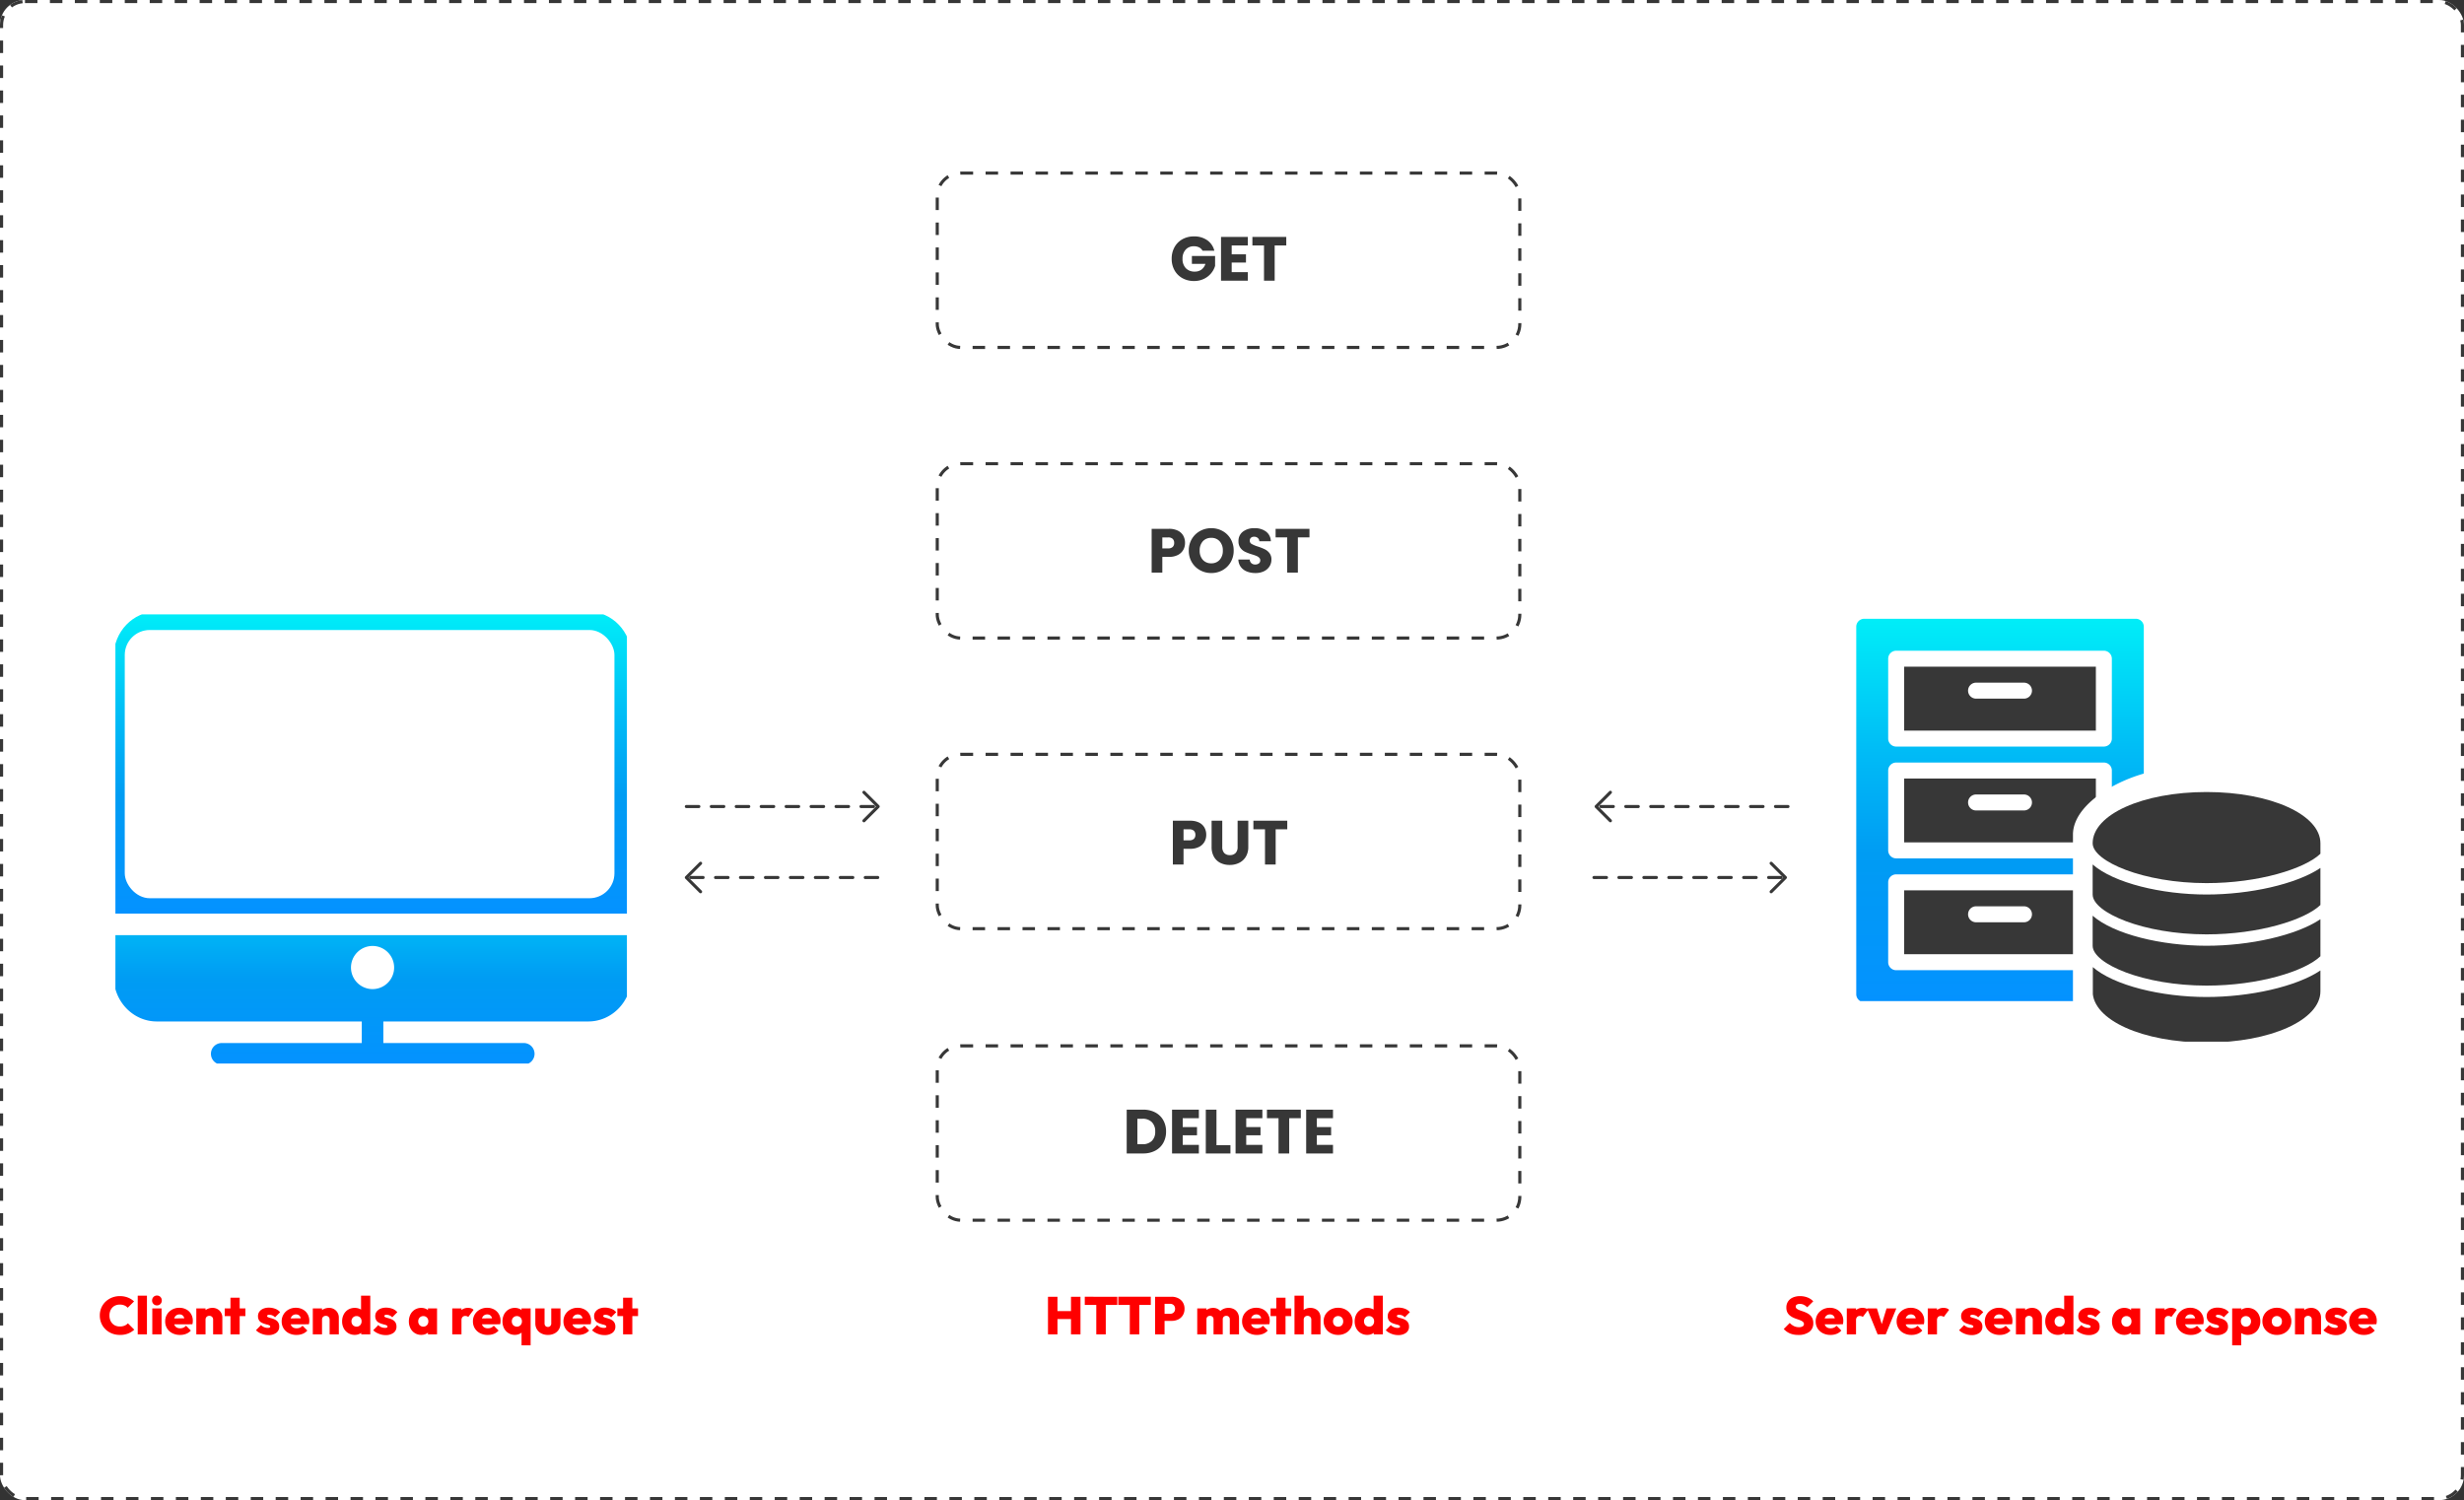 <svg xmlns="http://www.w3.org/2000/svg" xmlns:xlink="http://www.w3.org/1999/xlink" width="790" height="481" viewBox="0 0 790 481">
  <rect x="0" y="0" width="790" height="481" fill="#333333" stroke="none"/>
  <defs>
    <linearGradient id="linear-gradient" x1="0.5" x2="0.5" y2="1" gradientUnits="objectBoundingBox">
      <stop offset="0" stop-color="#00eef8"/>
      <stop offset="0.343" stop-color="#00bcf6"/>
      <stop offset="0.611" stop-color="#009cf3"/>
      <stop offset="1" stop-color="#0492ff"/>
    </linearGradient>
    <clipPath id="clip-path">
      <rect id="Rectangle_66134" data-name="Rectangle 66134" width="164" height="144" transform="translate(0 0.165)" fill="url(#linear-gradient)"/>
    </clipPath>
    <linearGradient id="linear-gradient-3" y1="-0.716" xlink:href="#linear-gradient"/>
    <clipPath id="clip-path-2">
      <rect id="Rectangle_66153" data-name="Rectangle 66153" width="93" height="123" transform="translate(0 0.164)" fill="url(#linear-gradient)"/>
    </clipPath>
    <clipPath id="clip-path-3">
      <rect id="Rectangle_66152" data-name="Rectangle 66152" width="73" height="80" transform="translate(0 0.165)" fill="#373737"/>
    </clipPath>
  </defs>
  <g id="HTTP_REST_API" data-name="HTTP/REST API" transform="translate(-4475 -12193)">
    <g id="Rectangle_67297" data-name="Rectangle 67297" transform="translate(4475 12193)" fill="#fff" stroke="#373737" stroke-width="1" stroke-dasharray="4">
      <rect width="790" height="481" rx="8" stroke="none"/>
      <rect x="0.5" y="0.5" width="789" height="480" rx="7.5" fill="none"/>
    </g>
    <g id="Group_187385" data-name="Group 187385" transform="translate(12 -18)">
      <g id="Group_187383" data-name="Group 187383" transform="translate(4495 12407.836)">
        <g id="Group_186786" data-name="Group 186786" transform="translate(188.057 57.207)">
          <g id="Group_186739" data-name="Group 186739" transform="translate(0.001 9.118) rotate(-90)">
            <path id="Path_169536" data-name="Path 169536" d="M0,0V62.2" transform="translate(4.559 0)" fill="none" stroke="#373737" stroke-linecap="round" stroke-linejoin="round" stroke-width="1" stroke-dasharray="4"/>
            <path id="Path_169537" data-name="Path 169537" d="M0,0,4.559,4.559,9.118,0" transform="translate(0 56.939)" fill="none" stroke="#373737" stroke-linecap="round" stroke-linejoin="round" stroke-width="1"/>
          </g>
          <g id="Group_186785" data-name="Group 186785" transform="translate(0 31.877) rotate(-90)">
            <path id="Path_169536-2" data-name="Path 169536" d="M0,60.4V0" transform="translate(4.559 0.963)" fill="none" stroke="#373737" stroke-linecap="round" stroke-linejoin="round" stroke-width="1" stroke-dasharray="4"/>
            <path id="Path_169537-2" data-name="Path 169537" d="M0,4.559,4.559,0,9.118,4.559" transform="translate(0 0)" fill="none" stroke="#373737" stroke-linecap="round" stroke-linejoin="round" stroke-width="1"/>
          </g>
        </g>
        <g id="Auto_REST_APIs" data-name="Auto REST APIs">
          <g id="Group_183707" data-name="Group 183707" transform="translate(5.001 0)">
            <g id="Group_183659" data-name="Group 183659" transform="translate(0 0)" clip-path="url(#clip-path)">
              <path id="Path_165671" data-name="Path 165671" d="M6.917,15H0V28.219c0,7.976,6.2,14.45,13.834,14.45H79.548v6.917H34.586a3.459,3.459,0,0,0,0,6.917h96.841a3.459,3.459,0,1,0,0-6.917H86.465V42.669h65.713c7.63,0,13.834-6.475,13.834-14.45V15H6.917Zm76.089,3.459a6.917,6.917,0,1,1-6.917,6.917,6.924,6.924,0,0,1,6.917-6.917" transform="translate(-0.559 88.011)" fill="url(#linear-gradient-3)"/>
              <path id="Path_165672" data-name="Path 165672" d="M152.179,0H13.834C6.2,0,0,6.475,0,14.45V96.841H166.013V14.45c0-7.976-6.2-14.45-13.834-14.45" transform="translate(-0.559 -0.747)" fill="url(#linear-gradient)"/>
            </g>
          </g>
          <rect id="Rectangle_66147" data-name="Rectangle 66147" width="157" height="86" rx="8" transform="translate(8 5.164)" fill="#fff"/>
          <path id="Path_165903" data-name="Path 165903" d="M6.919.187A6.825,6.825,0,0,1,4.369-.28,6.275,6.275,0,0,1,2.32-1.59,5.942,5.942,0,0,1,.961-3.57,6.231,6.231,0,0,1,.476-6.035,6.214,6.214,0,0,1,.961-8.509a5.873,5.873,0,0,1,1.36-1.964,6.491,6.491,0,0,1,2.04-1.309,6.608,6.608,0,0,1,2.525-.476,6.931,6.931,0,0,1,2.567.45,6.407,6.407,0,0,1,2.006,1.249l-2.04,2.04a2.971,2.971,0,0,0-1.054-.748,3.7,3.7,0,0,0-1.479-.272A3.608,3.608,0,0,0,5.551-9.3a2.87,2.87,0,0,0-1.046.706A3.325,3.325,0,0,0,3.817-7.48,4.026,4.026,0,0,0,3.57-6.035,4.026,4.026,0,0,0,3.817-4.59a3.325,3.325,0,0,0,.688,1.114,2.964,2.964,0,0,0,1.046.714,3.5,3.5,0,0,0,1.335.247,3.939,3.939,0,0,0,1.5-.264,3.076,3.076,0,0,0,1.1-.756l2.04,2.04a6.569,6.569,0,0,1-2,1.241A7.049,7.049,0,0,1,6.919.187ZM12.631,0V-12.393h2.958V0Zm4.675,0V-8.313h2.975V0Zm1.479-9.282a1.485,1.485,0,0,1-1.1-.451,1.549,1.549,0,0,1-.442-1.13,1.557,1.557,0,0,1,.442-1.122,1.471,1.471,0,0,1,1.1-.459,1.484,1.484,0,0,1,1.13.459,1.573,1.573,0,0,1,.434,1.122,1.565,1.565,0,0,1-.434,1.13A1.5,1.5,0,0,1,18.785-9.282ZM26.2.187a5.3,5.3,0,0,1-2.465-.553A4.207,4.207,0,0,1,22.049-1.9a4.2,4.2,0,0,1-.612-2.261,4.213,4.213,0,0,1,.6-2.236,4.3,4.3,0,0,1,1.623-1.547,4.709,4.709,0,0,1,2.321-.57,4.577,4.577,0,0,1,2.236.536A3.919,3.919,0,0,1,29.742-6.5a4.176,4.176,0,0,1,.552,2.151q0,.255-.025.518a4.191,4.191,0,0,1-.111.6L22.831-3.2V-5.1l6.154-.051-1.326.833a3.226,3.226,0,0,0-.2-1.147,1.484,1.484,0,0,0-.544-.689,1.591,1.591,0,0,0-.9-.238,1.706,1.706,0,0,0-.969.272,1.756,1.756,0,0,0-.629.765,2.9,2.9,0,0,0-.221,1.19,2.818,2.818,0,0,0,.238,1.215,1.673,1.673,0,0,0,.68.757,2.147,2.147,0,0,0,1.088.255,2.678,2.678,0,0,0,1.08-.2,2.4,2.4,0,0,0,.841-.629l1.547,1.547A3.92,3.92,0,0,1,28.178-.17,5.206,5.206,0,0,1,26.2.187ZM36.805,0V-4.692a1.212,1.212,0,0,0-.34-.91,1.191,1.191,0,0,0-.867-.331,1.309,1.309,0,0,0-.638.153,1.079,1.079,0,0,0-.433.425,1.334,1.334,0,0,0-.153.663l-1.156-.544a3.243,3.243,0,0,1,.442-1.726,3.018,3.018,0,0,1,1.215-1.122,3.779,3.779,0,0,1,1.759-.4,3.1,3.1,0,0,1,1.607.416,3.085,3.085,0,0,1,1.113,1.114,3.071,3.071,0,0,1,.408,1.581V0ZM31.416,0V-8.313h2.958V0ZM42.364,0V-11.747h2.958V0ZM40.528-5.848V-8.313h6.63v2.465ZM54.5.238a5.632,5.632,0,0,1-1.5-.2,6.416,6.416,0,0,1-1.377-.553,4.441,4.441,0,0,1-1.079-.807l1.615-1.649a2.873,2.873,0,0,0,.978.663,3.12,3.12,0,0,0,1.215.238,1.263,1.263,0,0,0,.569-.1.316.316,0,0,0,.2-.289.452.452,0,0,0-.28-.417,3.382,3.382,0,0,0-.731-.255q-.451-.11-.944-.272a4.786,4.786,0,0,1-.952-.434,2.042,2.042,0,0,1-.74-.765,2.521,2.521,0,0,1-.28-1.258,2.341,2.341,0,0,1,.433-1.4,2.916,2.916,0,0,1,1.215-.952,4.478,4.478,0,0,1,1.836-.348,5.732,5.732,0,0,1,2.04.365,3.611,3.611,0,0,1,1.564,1.1L56.644-5.457a2.221,2.221,0,0,0-.9-.637,2.669,2.669,0,0,0-.9-.179,1.07,1.07,0,0,0-.561.11.339.339,0,0,0-.17.3q0,.221.28.357a3.764,3.764,0,0,0,.731.246q.45.111.935.28a4.243,4.243,0,0,1,.935.468,2.282,2.282,0,0,1,.731.79A2.56,2.56,0,0,1,58-2.448a2.334,2.334,0,0,1-.952,1.964A4.116,4.116,0,0,1,54.5.238ZM63.546.187a5.3,5.3,0,0,1-2.465-.553A4.207,4.207,0,0,1,59.4-1.9a4.2,4.2,0,0,1-.612-2.261,4.213,4.213,0,0,1,.6-2.236A4.3,4.3,0,0,1,61-7.948a4.709,4.709,0,0,1,2.32-.57,4.577,4.577,0,0,1,2.235.536A3.919,3.919,0,0,1,67.09-6.5a4.176,4.176,0,0,1,.553,2.151q0,.255-.025.518a4.192,4.192,0,0,1-.111.6L60.18-3.2V-5.1l6.154-.051-1.326.833a3.226,3.226,0,0,0-.2-1.147,1.484,1.484,0,0,0-.544-.689,1.591,1.591,0,0,0-.9-.238,1.706,1.706,0,0,0-.969.272,1.757,1.757,0,0,0-.629.765,2.9,2.9,0,0,0-.221,1.19,2.818,2.818,0,0,0,.238,1.215,1.673,1.673,0,0,0,.68.757,2.147,2.147,0,0,0,1.088.255,2.678,2.678,0,0,0,1.079-.2,2.4,2.4,0,0,0,.841-.629l1.547,1.547A3.92,3.92,0,0,1,65.527-.17,5.206,5.206,0,0,1,63.546.187ZM74.154,0V-4.692a1.212,1.212,0,0,0-.34-.91,1.191,1.191,0,0,0-.867-.331,1.31,1.31,0,0,0-.638.153,1.079,1.079,0,0,0-.434.425,1.334,1.334,0,0,0-.153.663l-1.156-.544a3.243,3.243,0,0,1,.442-1.726,3.018,3.018,0,0,1,1.215-1.122,3.779,3.779,0,0,1,1.759-.4,3.1,3.1,0,0,1,1.606.416A3.085,3.085,0,0,1,76.7-6.953a3.071,3.071,0,0,1,.408,1.581V0ZM68.765,0V-8.313h2.958V0ZM82.246.17a3.993,3.993,0,0,1-2.125-.561A3.916,3.916,0,0,1,78.685-1.93a4.661,4.661,0,0,1-.519-2.219,4.748,4.748,0,0,1,.519-2.244,3.861,3.861,0,0,1,1.428-1.538,4.029,4.029,0,0,1,2.133-.552,3.8,3.8,0,0,1,1.462.28,3.094,3.094,0,0,1,1.139.791,2.108,2.108,0,0,1,.544,1.156v4.063A2.284,2.284,0,0,1,84.847-1a3.255,3.255,0,0,1-1.139.859A3.44,3.44,0,0,1,82.246.17Zm.527-2.635a1.632,1.632,0,0,0,.85-.213,1.556,1.556,0,0,0,.569-.6,1.808,1.808,0,0,0,.213-.892,1.782,1.782,0,0,0-.2-.867,1.552,1.552,0,0,0-.569-.6,1.594,1.594,0,0,0-.841-.221,1.594,1.594,0,0,0-.841.221,1.6,1.6,0,0,0-.578.6,1.737,1.737,0,0,0-.213.859,1.832,1.832,0,0,0,.2.875,1.518,1.518,0,0,0,.578.6A1.607,1.607,0,0,0,82.773-2.465ZM87.193,0H84.286V-2.227l.425-2.04-.476-2.006v-6.12h2.958Zm4.9.238a5.632,5.632,0,0,1-1.5-.2,6.416,6.416,0,0,1-1.377-.553,4.441,4.441,0,0,1-1.079-.807l1.615-1.649a2.873,2.873,0,0,0,.978.663,3.12,3.12,0,0,0,1.215.238,1.263,1.263,0,0,0,.57-.1.316.316,0,0,0,.2-.289.452.452,0,0,0-.281-.417,3.381,3.381,0,0,0-.731-.255q-.45-.11-.944-.272a4.786,4.786,0,0,1-.952-.434,2.042,2.042,0,0,1-.74-.765,2.521,2.521,0,0,1-.281-1.258,2.341,2.341,0,0,1,.434-1.4,2.916,2.916,0,0,1,1.215-.952,4.478,4.478,0,0,1,1.836-.348A5.732,5.732,0,0,1,94.3-8.2a3.611,3.611,0,0,1,1.564,1.1L94.231-5.457a2.221,2.221,0,0,0-.9-.637,2.669,2.669,0,0,0-.9-.179,1.07,1.07,0,0,0-.561.11.339.339,0,0,0-.17.3q0,.221.281.357a3.764,3.764,0,0,0,.731.246q.45.111.935.28a4.243,4.243,0,0,1,.935.468,2.282,2.282,0,0,1,.731.79,2.56,2.56,0,0,1,.28,1.275,2.334,2.334,0,0,1-.952,1.964A4.116,4.116,0,0,1,92.089.238ZM103.547.17a3.811,3.811,0,0,1-2.057-.561,3.9,3.9,0,0,1-1.411-1.539,4.724,4.724,0,0,1-.51-2.219,4.813,4.813,0,0,1,.51-2.244,3.821,3.821,0,0,1,1.411-1.538,3.855,3.855,0,0,1,2.057-.552,3.548,3.548,0,0,1,1.428.28,2.77,2.77,0,0,1,1.063.791,2.261,2.261,0,0,1,.5,1.156v4.182a2.228,2.228,0,0,1-.5,1.165,2.889,2.889,0,0,1-1.062.791A3.458,3.458,0,0,1,103.547.17Zm.629-2.635a1.552,1.552,0,0,0,1.182-.476,1.708,1.708,0,0,0,.451-1.224,1.782,1.782,0,0,0-.2-.867,1.553,1.553,0,0,0-.569-.6,1.594,1.594,0,0,0-.841-.221,1.594,1.594,0,0,0-.841.221,1.6,1.6,0,0,0-.578.6,1.737,1.737,0,0,0-.213.859,1.832,1.832,0,0,0,.2.875,1.518,1.518,0,0,0,.578.6A1.607,1.607,0,0,0,104.176-2.465ZM105.689,0V-2.227l.425-2.04-.425-2.006v-2.04H108.6V0Zm7.786,0V-8.313h2.958V0Zm2.958-4.522-1.326-1.122a4.908,4.908,0,0,1,1.309-2.125,3.11,3.11,0,0,1,2.125-.714,3.1,3.1,0,0,1,1.029.153,1.851,1.851,0,0,1,.739.476l-1.717,2.295a.952.952,0,0,0-.382-.246,1.548,1.548,0,0,0-.552-.094,1.168,1.168,0,0,0-.9.348A1.463,1.463,0,0,0,116.433-4.522ZM124.865.187A5.3,5.3,0,0,1,122.4-.366,4.207,4.207,0,0,1,120.717-1.9a4.2,4.2,0,0,1-.612-2.261,4.213,4.213,0,0,1,.6-2.236,4.3,4.3,0,0,1,1.623-1.547,4.709,4.709,0,0,1,2.321-.57,4.577,4.577,0,0,1,2.235.536A3.919,3.919,0,0,1,128.41-6.5a4.176,4.176,0,0,1,.552,2.151q0,.255-.025.518a4.19,4.19,0,0,1-.111.6L121.5-3.2V-5.1l6.154-.051-1.326.833a3.226,3.226,0,0,0-.2-1.147,1.484,1.484,0,0,0-.544-.689,1.591,1.591,0,0,0-.9-.238,1.706,1.706,0,0,0-.969.272,1.756,1.756,0,0,0-.629.765,2.9,2.9,0,0,0-.221,1.19A2.818,2.818,0,0,0,123.1-2.95a1.673,1.673,0,0,0,.68.757,2.147,2.147,0,0,0,1.088.255,2.678,2.678,0,0,0,1.079-.2,2.4,2.4,0,0,0,.841-.629l1.547,1.547A3.92,3.92,0,0,1,126.845-.17,5.206,5.206,0,0,1,124.865.187ZM133.552.17a3.811,3.811,0,0,1-2.057-.561,3.9,3.9,0,0,1-1.411-1.539,4.724,4.724,0,0,1-.51-2.219,4.813,4.813,0,0,1,.51-2.244,3.821,3.821,0,0,1,1.411-1.538,3.855,3.855,0,0,1,2.057-.552,3.548,3.548,0,0,1,1.428.28,2.77,2.77,0,0,1,1.063.791,2.261,2.261,0,0,1,.5,1.156v4.182a2.228,2.228,0,0,1-.5,1.165,2.889,2.889,0,0,1-1.062.791A3.458,3.458,0,0,1,133.552.17Zm.629-2.635a1.552,1.552,0,0,0,1.181-.476,1.708,1.708,0,0,0,.451-1.224,1.782,1.782,0,0,0-.2-.867,1.552,1.552,0,0,0-.57-.6,1.594,1.594,0,0,0-.841-.221,1.594,1.594,0,0,0-.842.221,1.6,1.6,0,0,0-.578.6,1.738,1.738,0,0,0-.212.859,1.832,1.832,0,0,0,.2.875,1.518,1.518,0,0,0,.578.6A1.607,1.607,0,0,0,134.181-2.465Zm1.513,5.984V-2.193l.425-2.023-.425-2.006V-8.313H138.6V3.519ZM144.143.187a4.491,4.491,0,0,1-2.083-.468,3.542,3.542,0,0,1-1.428-1.309,3.571,3.571,0,0,1-.519-1.913V-8.313h2.958V-3.5a1.246,1.246,0,0,0,.136.6.958.958,0,0,0,.374.391,1.112,1.112,0,0,0,.561.136,1.031,1.031,0,0,0,.773-.306,1.121,1.121,0,0,0,.3-.816V-8.313h2.958V-3.5a3.6,3.6,0,0,1-.51,1.921,3.5,3.5,0,0,1-1.419,1.3A4.53,4.53,0,0,1,144.143.187Zm9.741,0a5.3,5.3,0,0,1-2.465-.553A4.207,4.207,0,0,1,149.736-1.9a4.2,4.2,0,0,1-.612-2.261,4.213,4.213,0,0,1,.6-2.236,4.3,4.3,0,0,1,1.624-1.547,4.709,4.709,0,0,1,2.32-.57,4.577,4.577,0,0,1,2.236.536,3.919,3.919,0,0,1,1.53,1.479,4.176,4.176,0,0,1,.552,2.151q0,.255-.025.518a4.19,4.19,0,0,1-.111.6l-7.327.034V-5.1l6.154-.051-1.326.833a3.226,3.226,0,0,0-.2-1.147,1.484,1.484,0,0,0-.544-.689,1.591,1.591,0,0,0-.9-.238,1.706,1.706,0,0,0-.969.272,1.756,1.756,0,0,0-.629.765,2.9,2.9,0,0,0-.221,1.19,2.818,2.818,0,0,0,.238,1.215,1.673,1.673,0,0,0,.68.757,2.147,2.147,0,0,0,1.088.255,2.678,2.678,0,0,0,1.079-.2,2.4,2.4,0,0,0,.842-.629l1.547,1.547A3.92,3.92,0,0,1,155.865-.17,5.206,5.206,0,0,1,153.884.187Zm8.381.051a5.632,5.632,0,0,1-1.5-.2,6.416,6.416,0,0,1-1.377-.553,4.441,4.441,0,0,1-1.08-.807l1.615-1.649a2.873,2.873,0,0,0,.978.663,3.12,3.12,0,0,0,1.215.238,1.263,1.263,0,0,0,.569-.1.316.316,0,0,0,.2-.289.452.452,0,0,0-.281-.417,3.381,3.381,0,0,0-.731-.255q-.451-.11-.943-.272a4.786,4.786,0,0,1-.952-.434,2.042,2.042,0,0,1-.739-.765,2.521,2.521,0,0,1-.281-1.258,2.341,2.341,0,0,1,.434-1.4A2.915,2.915,0,0,1,160.6-8.22a4.478,4.478,0,0,1,1.836-.348,5.732,5.732,0,0,1,2.04.365,3.611,3.611,0,0,1,1.564,1.1l-1.632,1.649a2.222,2.222,0,0,0-.9-.637,2.669,2.669,0,0,0-.9-.179,1.07,1.07,0,0,0-.561.11.339.339,0,0,0-.17.3q0,.221.281.357a3.764,3.764,0,0,0,.731.246q.451.111.935.28a4.243,4.243,0,0,1,.935.468,2.282,2.282,0,0,1,.731.79,2.56,2.56,0,0,1,.281,1.275,2.334,2.334,0,0,1-.952,1.964A4.116,4.116,0,0,1,162.265.238ZM168.249,0V-11.747h2.958V0Zm-1.836-5.848V-8.313h6.63v2.465Z" transform="translate(-0.476 231)" fill="red"/>
          <g id="Group_183721" data-name="Group 183721" transform="translate(563 1)">
            <g id="Group_183711" data-name="Group 183711" transform="translate(0 0)">
              <g id="Group_183710" data-name="Group 183710" transform="translate(0 0)" clip-path="url(#clip-path-2)">
                <path id="Path_165702" data-name="Path 165702" d="M3,30.487H64.462V10H3ZM26.048,15.122H41.414a2.561,2.561,0,1,1,0,5.122H26.048a2.561,2.561,0,1,1,0-5.122" transform="translate(12.51 41.781)" fill="#373737"/>
                <path id="Path_165703" data-name="Path 165703" d="M3,37.487H64.462V17H3ZM26.048,22.122H41.414a2.561,2.561,0,1,1,0,5.122H26.048a2.561,2.561,0,1,1,0-5.122" transform="translate(12.51 70.634)" fill="#373737"/>
                <path id="Path_165704" data-name="Path 165704" d="M3,23.487H64.462V3H3ZM26.048,8.122H41.414a2.561,2.561,0,1,1,0,5.122H26.048a2.561,2.561,0,1,1,0-5.122" transform="translate(12.51 12.928)" fill="#373737"/>
                <path id="Path_165705" data-name="Path 165705" d="M89.632,0H2.561A2.562,2.562,0,0,0,0,2.561v117.8a2.562,2.562,0,0,0,2.561,2.561H89.632a2.562,2.562,0,0,0,2.561-2.561V2.561A2.562,2.562,0,0,0,89.632,0M81.949,110.12a2.562,2.562,0,0,1-2.561,2.561H12.8a2.562,2.562,0,0,1-2.561-2.561V84.51A2.562,2.562,0,0,1,12.8,81.949H79.389a2.562,2.562,0,0,1,2.561,2.561Zm0-35.853a2.562,2.562,0,0,1-2.561,2.561H12.8a2.562,2.562,0,0,1-2.561-2.561V48.658A2.562,2.562,0,0,1,12.8,46.1H79.389a2.562,2.562,0,0,1,2.561,2.561Zm0-35.853a2.562,2.562,0,0,1-2.561,2.561H12.8a2.562,2.562,0,0,1-2.561-2.561V12.8A2.562,2.562,0,0,1,12.8,10.244H79.389A2.562,2.562,0,0,1,81.949,12.8Z" transform="translate(0.145 0.563)" fill="url(#linear-gradient)"/>
              </g>
            </g>
            <path id="Path_165714" data-name="Path 165714" d="M31.939,0H64.215A21.054,21.054,0,0,1,85.27,21.054V73.69A21.054,21.054,0,0,1,64.215,94.744H21.054A21.054,21.054,0,0,1,0,73.69V21.054C0,9.426,20.311,0,31.939,0Z" transform="translate(69.623 48.744)" fill="#fff"/>
            <g id="Group_183709" data-name="Group 183709" transform="translate(76 56)">
              <g id="Group_183708" data-name="Group 183708" clip-path="url(#clip-path-3)">
                <path id="Path_165698" data-name="Path 165698" d="M36.514,0C16.041,0,0,7.219,0,16.431c0,5.787,16.289,12.78,36.514,12.78,16.72,0,31.493-4.608,36.514-9.413V16.431C73.028,7.219,56.987,0,36.514,0" transform="translate(-0.061 0.113)" fill="#373737"/>
                <path id="Path_165699" data-name="Path 165699" d="M0,6.362v9.632c0,5.787,16.285,12.78,36.514,12.78,16.716,0,31.493-4.608,36.514-9.417V7.483c-7.8,5.243-22.7,8.511-36.514,8.511C22.036,15.994,6.8,12.314,0,6.362" transform="translate(-0.061 16.981)" fill="#373737"/>
                <path id="Path_165700" data-name="Path 165700" d="M0,10.862v9.632c0,5.787,16.285,12.78,36.514,12.78,16.716,0,31.493-4.608,36.514-9.413V11.983c-7.8,5.243-22.7,8.511-36.514,8.511C22.036,20.494,6.8,16.814,0,10.862" transform="translate(-0.061 28.912)" fill="#373737"/>
                <path id="Path_165701" data-name="Path 165701" d="M0,15.362v7.807C0,32.381,16.041,39.6,36.514,39.6s36.514-7.219,36.514-16.431V16.483c-7.8,5.243-22.7,8.511-36.514,8.511C22.036,24.994,6.8,21.314,0,15.362" transform="translate(-0.061 40.843)" fill="#373737"/>
              </g>
            </g>
          </g>
          <path id="Path_165904" data-name="Path 165904" d="M-57.579,0V-12.053h3.043V0ZM-50.2,0V-12.053h3.043V0Zm-5.644-4.9v-2.55H-49.1V-4.9ZM-42.092,0V-11.968h3.043V0Zm-3.689-9.435v-2.618H-35.36v2.618ZM-31.348,0V-11.968h3.043V0Zm-3.689-9.435v-2.618h10.421v2.618Zm14.212,5.117V-6.579h2.38a1.815,1.815,0,0,0,.807-.178,1.4,1.4,0,0,0,.587-.536,1.65,1.65,0,0,0,.221-.884,1.7,1.7,0,0,0-.221-.892,1.389,1.389,0,0,0-.587-.544,1.815,1.815,0,0,0-.807-.179h-2.38v-2.261h2.907a4.61,4.61,0,0,1,2.091.467,3.642,3.642,0,0,1,1.479,1.326A3.812,3.812,0,0,1-13.8-8.177a3.834,3.834,0,0,1-.544,2.066,3.545,3.545,0,0,1-1.479,1.334,4.681,4.681,0,0,1-2.091.459ZM-23.239,0V-12.053H-20.2V0ZM-9.724,0V-8.313h2.958V0ZM-4.5,0V-4.811a1.065,1.065,0,0,0-.323-.825,1.135,1.135,0,0,0-.8-.3,1.246,1.246,0,0,0-.6.136,1,1,0,0,0-.4.383,1.175,1.175,0,0,0-.145.6L-7.922-5.27A3.2,3.2,0,0,1-7.48-6.987a3.019,3.019,0,0,1,1.19-1.1,3.615,3.615,0,0,1,1.7-.391,3.009,3.009,0,0,1,1.538.4,2.956,2.956,0,0,1,1.1,1.113,3.335,3.335,0,0,1,.408,1.683V0ZM.714,0V-4.811a1.065,1.065,0,0,0-.323-.825,1.135,1.135,0,0,0-.8-.3A1.26,1.26,0,0,0-.994-5.8a.985.985,0,0,0-.408.383,1.175,1.175,0,0,0-.145.6L-3.281-4.9a4.049,4.049,0,0,1,.493-1.921A3.155,3.155,0,0,1-1.521-8.05,3.8,3.8,0,0,1,.306-8.483a3.627,3.627,0,0,1,1.734.408,2.934,2.934,0,0,1,1.2,1.182,3.715,3.715,0,0,1,.433,1.845V0Zm8.7.187A5.3,5.3,0,0,1,6.953-.366,4.207,4.207,0,0,1,5.27-1.9a4.2,4.2,0,0,1-.612-2.261A4.213,4.213,0,0,1,5.253-6.4,4.3,4.3,0,0,1,6.877-7.948,4.709,4.709,0,0,1,9.2-8.517a4.577,4.577,0,0,1,2.236.536A3.919,3.919,0,0,1,12.963-6.5a4.176,4.176,0,0,1,.552,2.151q0,.255-.025.518a4.191,4.191,0,0,1-.111.6L6.052-3.2V-5.1l6.154-.051-1.326.833a3.226,3.226,0,0,0-.2-1.147,1.484,1.484,0,0,0-.544-.689,1.591,1.591,0,0,0-.9-.238,1.706,1.706,0,0,0-.969.272,1.756,1.756,0,0,0-.629.765,2.9,2.9,0,0,0-.221,1.19A2.818,2.818,0,0,0,7.65-2.95a1.673,1.673,0,0,0,.68.757,2.147,2.147,0,0,0,1.088.255,2.678,2.678,0,0,0,1.08-.2,2.4,2.4,0,0,0,.842-.629l1.547,1.547A3.92,3.92,0,0,1,11.4-.17,5.206,5.206,0,0,1,9.418.187ZM15.623,0V-11.747h2.958V0ZM13.787-5.848V-8.313h6.63v2.465ZM26.843,0V-4.692a1.212,1.212,0,0,0-.34-.91,1.191,1.191,0,0,0-.867-.331A1.309,1.309,0,0,0,25-5.78a1.079,1.079,0,0,0-.434.425,1.334,1.334,0,0,0-.153.663l-1.156-.544a3.4,3.4,0,0,1,.417-1.726A2.913,2.913,0,0,1,24.82-8.083a3.489,3.489,0,0,1,1.7-.4,3.613,3.613,0,0,1,1.743.4,2.832,2.832,0,0,1,1.139,1.1,3.19,3.19,0,0,1,.4,1.615V0ZM21.454,0V-12.393h2.958V0ZM35.462.187a4.912,4.912,0,0,1-2.389-.57,4.356,4.356,0,0,1-1.658-1.564A4.179,4.179,0,0,1,30.8-4.182a4.136,4.136,0,0,1,.6-2.219,4.319,4.319,0,0,1,1.658-1.547,4.926,4.926,0,0,1,2.38-.57,4.876,4.876,0,0,1,2.372.57A4.4,4.4,0,0,1,39.474-6.4a4.093,4.093,0,0,1,.612,2.219,4.224,4.224,0,0,1-.6,2.235A4.293,4.293,0,0,1,37.834-.383,4.876,4.876,0,0,1,35.462.187Zm-.017-2.635a1.678,1.678,0,0,0,.859-.213,1.465,1.465,0,0,0,.569-.6,1.92,1.92,0,0,0,.2-.9,1.808,1.808,0,0,0-.213-.893,1.556,1.556,0,0,0-.569-.595,1.632,1.632,0,0,0-.85-.213,1.639,1.639,0,0,0-.85.221,1.518,1.518,0,0,0-.578.6,1.869,1.869,0,0,0-.2.893,1.882,1.882,0,0,0,.2.884,1.449,1.449,0,0,0,.578.6A1.69,1.69,0,0,0,35.445-2.448ZM44.829.17A3.993,3.993,0,0,1,42.7-.391,3.916,3.916,0,0,1,41.268-1.93a4.661,4.661,0,0,1-.519-2.219,4.748,4.748,0,0,1,.519-2.244A3.861,3.861,0,0,1,42.7-7.931a4.029,4.029,0,0,1,2.133-.552,3.8,3.8,0,0,1,1.462.28,3.094,3.094,0,0,1,1.139.791,2.108,2.108,0,0,1,.544,1.156v4.063A2.284,2.284,0,0,1,47.43-1a3.255,3.255,0,0,1-1.139.859A3.44,3.44,0,0,1,44.829.17Zm.527-2.635a1.632,1.632,0,0,0,.85-.213,1.556,1.556,0,0,0,.569-.6,1.808,1.808,0,0,0,.213-.892,1.782,1.782,0,0,0-.2-.867,1.552,1.552,0,0,0-.569-.6,1.594,1.594,0,0,0-.842-.221,1.594,1.594,0,0,0-.841.221,1.6,1.6,0,0,0-.578.6,1.738,1.738,0,0,0-.213.859,1.832,1.832,0,0,0,.2.875,1.518,1.518,0,0,0,.578.6A1.607,1.607,0,0,0,45.356-2.465ZM49.776,0H46.869V-2.227l.425-2.04-.476-2.006v-6.12h2.958Zm4.9.238a5.632,5.632,0,0,1-1.5-.2,6.416,6.416,0,0,1-1.377-.553,4.441,4.441,0,0,1-1.079-.807l1.615-1.649a2.873,2.873,0,0,0,.978.663,3.12,3.12,0,0,0,1.215.238,1.263,1.263,0,0,0,.569-.1.316.316,0,0,0,.2-.289A.452.452,0,0,0,55-2.882a3.381,3.381,0,0,0-.731-.255q-.451-.11-.944-.272a4.786,4.786,0,0,1-.952-.434,2.042,2.042,0,0,1-.74-.765,2.521,2.521,0,0,1-.28-1.258,2.341,2.341,0,0,1,.433-1.4,2.916,2.916,0,0,1,1.215-.952,4.478,4.478,0,0,1,1.836-.348,5.732,5.732,0,0,1,2.04.365,3.611,3.611,0,0,1,1.564,1.1L56.814-5.457a2.221,2.221,0,0,0-.9-.637,2.669,2.669,0,0,0-.9-.179,1.07,1.07,0,0,0-.561.11.339.339,0,0,0-.17.3q0,.221.28.357a3.764,3.764,0,0,0,.731.246q.45.111.935.28a4.243,4.243,0,0,1,.935.468,2.282,2.282,0,0,1,.731.79,2.56,2.56,0,0,1,.28,1.275,2.334,2.334,0,0,1-.952,1.964A4.116,4.116,0,0,1,54.672.238Z" transform="translate(361.579 231)" fill="red"/>
          <path id="Path_165905" data-name="Path 165905" d="M-90.44.187a6.866,6.866,0,0,1-2.627-.459A5.788,5.788,0,0,1-95.1-1.717l1.921-1.938a4.706,4.706,0,0,0,1.343,1.011,3.634,3.634,0,0,0,1.615.349,2.213,2.213,0,0,0,1.181-.264.815.815,0,0,0,.417-.722.916.916,0,0,0-.306-.705,2.805,2.805,0,0,0-.808-.493q-.5-.212-1.1-.408a10.653,10.653,0,0,1-1.207-.476,5.247,5.247,0,0,1-1.105-.688,3.058,3.058,0,0,1-.808-1.02,3.363,3.363,0,0,1-.306-1.513,3.434,3.434,0,0,1,.553-1.972,3.57,3.57,0,0,1,1.538-1.258,5.565,5.565,0,0,1,2.295-.442,6.442,6.442,0,0,1,2.414.442,4.861,4.861,0,0,1,1.819,1.224L-87.584-8.67a4.139,4.139,0,0,0-1.105-.816,2.768,2.768,0,0,0-1.224-.272,1.869,1.869,0,0,0-.986.221.7.7,0,0,0-.357.629.822.822,0,0,0,.306.663,2.906,2.906,0,0,0,.808.45q.5.2,1.1.4a12.542,12.542,0,0,1,1.2.476,4.73,4.73,0,0,1,1.1.7,3.146,3.146,0,0,1,.808,1.071,3.631,3.631,0,0,1,.306,1.564A3.328,3.328,0,0,1-86.9-.8,5.647,5.647,0,0,1-90.44.187Zm10.336,0a5.3,5.3,0,0,1-2.465-.553A4.207,4.207,0,0,1-84.252-1.9a4.2,4.2,0,0,1-.612-2.261,4.213,4.213,0,0,1,.6-2.236,4.3,4.3,0,0,1,1.623-1.547,4.709,4.709,0,0,1,2.321-.57,4.577,4.577,0,0,1,2.235.536A3.919,3.919,0,0,1-76.56-6.5a4.176,4.176,0,0,1,.553,2.151q0,.255-.025.518a4.192,4.192,0,0,1-.111.6L-83.47-3.2V-5.1l6.154-.051-1.326.833a3.226,3.226,0,0,0-.2-1.147,1.484,1.484,0,0,0-.544-.689,1.591,1.591,0,0,0-.9-.238,1.706,1.706,0,0,0-.969.272,1.756,1.756,0,0,0-.629.765,2.9,2.9,0,0,0-.221,1.19,2.818,2.818,0,0,0,.238,1.215,1.673,1.673,0,0,0,.68.757,2.147,2.147,0,0,0,1.088.255,2.678,2.678,0,0,0,1.079-.2,2.4,2.4,0,0,0,.841-.629l1.547,1.547A3.92,3.92,0,0,1-78.124-.17,5.206,5.206,0,0,1-80.1.187ZM-74.885,0V-8.313h2.958V0Zm2.958-4.522-1.326-1.122a4.908,4.908,0,0,1,1.309-2.125,3.11,3.11,0,0,1,2.125-.714,3.1,3.1,0,0,1,1.029.153,1.851,1.851,0,0,1,.74.476l-1.717,2.295a.952.952,0,0,0-.382-.246A1.548,1.548,0,0,0-70.7-5.9a1.168,1.168,0,0,0-.9.348A1.463,1.463,0,0,0-71.927-4.522ZM-65.008,0l-3.383-8.313h3.162l2.159,7h-1.207l2.142-7h3.128l-3.383,8.3Zm10.863.187A5.3,5.3,0,0,1-56.61-.366,4.207,4.207,0,0,1-58.293-1.9a4.2,4.2,0,0,1-.612-2.261,4.213,4.213,0,0,1,.6-2.236,4.3,4.3,0,0,1,1.624-1.547,4.709,4.709,0,0,1,2.32-.57,4.577,4.577,0,0,1,2.236.536A3.919,3.919,0,0,1-50.6-6.5a4.176,4.176,0,0,1,.552,2.151q0,.255-.025.518a4.191,4.191,0,0,1-.111.6l-7.327.034V-5.1l6.154-.051-1.326.833a3.226,3.226,0,0,0-.2-1.147,1.484,1.484,0,0,0-.544-.689,1.591,1.591,0,0,0-.9-.238,1.706,1.706,0,0,0-.969.272,1.756,1.756,0,0,0-.629.765,2.9,2.9,0,0,0-.221,1.19,2.818,2.818,0,0,0,.238,1.215,1.673,1.673,0,0,0,.68.757,2.147,2.147,0,0,0,1.088.255,2.678,2.678,0,0,0,1.08-.2,2.4,2.4,0,0,0,.841-.629l1.547,1.547A3.92,3.92,0,0,1-52.165-.17,5.206,5.206,0,0,1-54.145.187ZM-48.926,0V-8.313h2.958V0Zm2.958-4.522-1.326-1.122a4.908,4.908,0,0,1,1.309-2.125,3.11,3.11,0,0,1,2.125-.714,3.1,3.1,0,0,1,1.029.153,1.851,1.851,0,0,1,.739.476l-1.717,2.295a.952.952,0,0,0-.382-.246,1.548,1.548,0,0,0-.553-.094,1.168,1.168,0,0,0-.9.348A1.463,1.463,0,0,0-45.968-4.522Zm11.05,4.76a5.632,5.632,0,0,1-1.5-.2A6.416,6.416,0,0,1-37.8-.519a4.441,4.441,0,0,1-1.079-.807l1.615-1.649a2.873,2.873,0,0,0,.978.663,3.12,3.12,0,0,0,1.215.238,1.263,1.263,0,0,0,.569-.1.316.316,0,0,0,.2-.289.452.452,0,0,0-.28-.417,3.382,3.382,0,0,0-.731-.255q-.451-.11-.944-.272a4.786,4.786,0,0,1-.952-.434,2.042,2.042,0,0,1-.74-.765,2.521,2.521,0,0,1-.28-1.258,2.341,2.341,0,0,1,.433-1.4,2.916,2.916,0,0,1,1.215-.952,4.478,4.478,0,0,1,1.836-.348,5.732,5.732,0,0,1,2.04.365,3.611,3.611,0,0,1,1.564,1.1l-1.632,1.649a2.221,2.221,0,0,0-.9-.637,2.669,2.669,0,0,0-.9-.179,1.07,1.07,0,0,0-.561.11.339.339,0,0,0-.17.3q0,.221.28.357a3.764,3.764,0,0,0,.731.246q.45.111.935.28a4.243,4.243,0,0,1,.935.468,2.282,2.282,0,0,1,.731.79,2.56,2.56,0,0,1,.281,1.275,2.334,2.334,0,0,1-.952,1.964A4.116,4.116,0,0,1-34.918.238Zm9.044-.051a5.3,5.3,0,0,1-2.465-.553A4.207,4.207,0,0,1-30.022-1.9a4.2,4.2,0,0,1-.612-2.261,4.213,4.213,0,0,1,.6-2.236,4.3,4.3,0,0,1,1.623-1.547,4.709,4.709,0,0,1,2.321-.57,4.577,4.577,0,0,1,2.236.536A3.919,3.919,0,0,1-22.33-6.5a4.176,4.176,0,0,1,.552,2.151q0,.255-.025.518a4.191,4.191,0,0,1-.111.6L-29.24-3.2V-5.1l6.154-.051-1.326.833a3.226,3.226,0,0,0-.2-1.147,1.484,1.484,0,0,0-.544-.689,1.591,1.591,0,0,0-.9-.238,1.706,1.706,0,0,0-.969.272,1.756,1.756,0,0,0-.629.765,2.9,2.9,0,0,0-.221,1.19,2.818,2.818,0,0,0,.238,1.215,1.673,1.673,0,0,0,.68.757,2.147,2.147,0,0,0,1.088.255,2.678,2.678,0,0,0,1.08-.2,2.4,2.4,0,0,0,.841-.629l1.547,1.547A3.92,3.92,0,0,1-23.894-.17,5.206,5.206,0,0,1-25.874.187ZM-15.266,0V-4.692a1.212,1.212,0,0,0-.34-.91,1.191,1.191,0,0,0-.867-.331,1.309,1.309,0,0,0-.637.153,1.079,1.079,0,0,0-.434.425,1.334,1.334,0,0,0-.153.663l-1.156-.544a3.243,3.243,0,0,1,.442-1.726A3.018,3.018,0,0,1-17.2-8.083a3.779,3.779,0,0,1,1.76-.4,3.1,3.1,0,0,1,1.606.416,3.085,3.085,0,0,1,1.113,1.114,3.071,3.071,0,0,1,.408,1.581V0Zm-5.389,0V-8.313H-17.7V0ZM-7.174.17A3.993,3.993,0,0,1-9.3-.391,3.916,3.916,0,0,1-10.736-1.93a4.661,4.661,0,0,1-.518-2.219,4.748,4.748,0,0,1,.518-2.244A3.861,3.861,0,0,1-9.307-7.931a4.029,4.029,0,0,1,2.134-.552,3.8,3.8,0,0,1,1.462.28,3.094,3.094,0,0,1,1.139.791,2.108,2.108,0,0,1,.544,1.156v4.063A2.284,2.284,0,0,1-4.573-1a3.255,3.255,0,0,1-1.139.859A3.44,3.44,0,0,1-7.174.17Zm.527-2.635a1.632,1.632,0,0,0,.85-.213,1.556,1.556,0,0,0,.57-.6,1.808,1.808,0,0,0,.212-.892,1.782,1.782,0,0,0-.2-.867,1.552,1.552,0,0,0-.569-.6,1.594,1.594,0,0,0-.842-.221,1.594,1.594,0,0,0-.842.221,1.6,1.6,0,0,0-.578.6,1.738,1.738,0,0,0-.213.859,1.832,1.832,0,0,0,.2.875,1.518,1.518,0,0,0,.578.6A1.607,1.607,0,0,0-6.647-2.465ZM-2.227,0H-5.134V-2.227l.425-2.04-.476-2.006v-6.12h2.958Zm4.9.238a5.632,5.632,0,0,1-1.5-.2A6.416,6.416,0,0,1-.213-.519a4.441,4.441,0,0,1-1.08-.807L.323-2.975a2.873,2.873,0,0,0,.978.663,3.12,3.12,0,0,0,1.215.238,1.263,1.263,0,0,0,.569-.1.316.316,0,0,0,.2-.289A.452.452,0,0,0,3-2.882a3.381,3.381,0,0,0-.731-.255q-.451-.11-.944-.272a4.786,4.786,0,0,1-.952-.434,2.042,2.042,0,0,1-.74-.765,2.521,2.521,0,0,1-.28-1.258,2.341,2.341,0,0,1,.433-1.4A2.916,2.916,0,0,1,1-8.22a4.478,4.478,0,0,1,1.836-.348,5.732,5.732,0,0,1,2.04.365,3.611,3.611,0,0,1,1.564,1.1L4.811-5.457a2.221,2.221,0,0,0-.9-.637,2.669,2.669,0,0,0-.9-.179,1.07,1.07,0,0,0-.561.11.339.339,0,0,0-.17.3q0,.221.28.357a3.764,3.764,0,0,0,.731.246q.45.111.935.28a4.243,4.243,0,0,1,.935.468,2.282,2.282,0,0,1,.731.79,2.56,2.56,0,0,1,.28,1.275A2.334,2.334,0,0,1,5.219-.485,4.116,4.116,0,0,1,2.669.238ZM14.127.17A3.811,3.811,0,0,1,12.07-.391,3.9,3.9,0,0,1,10.659-1.93a4.724,4.724,0,0,1-.51-2.219,4.813,4.813,0,0,1,.51-2.244A3.821,3.821,0,0,1,12.07-7.931a3.855,3.855,0,0,1,2.057-.552,3.548,3.548,0,0,1,1.428.28,2.77,2.77,0,0,1,1.063.791,2.261,2.261,0,0,1,.5,1.156v4.182a2.228,2.228,0,0,1-.5,1.165,2.889,2.889,0,0,1-1.063.791A3.458,3.458,0,0,1,14.127.17Zm.629-2.635a1.552,1.552,0,0,0,1.181-.476,1.708,1.708,0,0,0,.451-1.224,1.782,1.782,0,0,0-.2-.867,1.552,1.552,0,0,0-.569-.6,1.594,1.594,0,0,0-.841-.221,1.594,1.594,0,0,0-.842.221,1.6,1.6,0,0,0-.578.6,1.738,1.738,0,0,0-.213.859,1.832,1.832,0,0,0,.2.875,1.518,1.518,0,0,0,.578.6A1.607,1.607,0,0,0,14.756-2.465ZM16.269,0V-2.227l.425-2.04-.425-2.006v-2.04h2.907V0Zm7.786,0V-8.313h2.958V0Zm2.958-4.522L25.687-5.644A4.908,4.908,0,0,1,27-7.769a3.11,3.11,0,0,1,2.125-.714,3.1,3.1,0,0,1,1.028.153,1.851,1.851,0,0,1,.74.476L29.172-5.559a.952.952,0,0,0-.382-.246,1.548,1.548,0,0,0-.553-.094,1.168,1.168,0,0,0-.9.348A1.463,1.463,0,0,0,27.013-4.522ZM35.445.187A5.3,5.3,0,0,1,32.98-.366,4.207,4.207,0,0,1,31.3-1.9a4.2,4.2,0,0,1-.612-2.261,4.213,4.213,0,0,1,.6-2.236A4.3,4.3,0,0,1,32.9-7.948a4.709,4.709,0,0,1,2.32-.57,4.577,4.577,0,0,1,2.236.536A3.919,3.919,0,0,1,38.989-6.5a4.176,4.176,0,0,1,.553,2.151q0,.255-.026.518a4.191,4.191,0,0,1-.111.6L32.079-3.2V-5.1l6.154-.051-1.326.833a3.226,3.226,0,0,0-.2-1.147,1.484,1.484,0,0,0-.544-.689,1.591,1.591,0,0,0-.9-.238,1.706,1.706,0,0,0-.969.272,1.757,1.757,0,0,0-.629.765,2.9,2.9,0,0,0-.221,1.19,2.818,2.818,0,0,0,.238,1.215,1.673,1.673,0,0,0,.68.757,2.147,2.147,0,0,0,1.088.255,2.678,2.678,0,0,0,1.079-.2,2.4,2.4,0,0,0,.841-.629l1.547,1.547A3.92,3.92,0,0,1,37.425-.17,5.206,5.206,0,0,1,35.445.187Zm8.381.051a5.632,5.632,0,0,1-1.5-.2,6.416,6.416,0,0,1-1.377-.553,4.441,4.441,0,0,1-1.079-.807L41.48-2.975a2.873,2.873,0,0,0,.978.663,3.12,3.12,0,0,0,1.215.238,1.263,1.263,0,0,0,.569-.1.316.316,0,0,0,.2-.289.452.452,0,0,0-.28-.417,3.381,3.381,0,0,0-.731-.255q-.451-.11-.944-.272a4.786,4.786,0,0,1-.952-.434,2.042,2.042,0,0,1-.74-.765,2.521,2.521,0,0,1-.28-1.258,2.341,2.341,0,0,1,.433-1.4A2.916,2.916,0,0,1,42.16-8.22,4.478,4.478,0,0,1,44-8.568a5.732,5.732,0,0,1,2.04.365,3.611,3.611,0,0,1,1.564,1.1L45.968-5.457a2.221,2.221,0,0,0-.9-.637,2.669,2.669,0,0,0-.9-.179,1.07,1.07,0,0,0-.561.11.339.339,0,0,0-.17.3q0,.221.28.357a3.764,3.764,0,0,0,.731.246q.45.111.935.28a4.243,4.243,0,0,1,.935.468,2.282,2.282,0,0,1,.731.79,2.56,2.56,0,0,1,.28,1.275,2.334,2.334,0,0,1-.952,1.964A4.116,4.116,0,0,1,43.826.238ZM53.618.17a3.742,3.742,0,0,1-1.479-.289A3.067,3.067,0,0,1,51.017-.91a2.242,2.242,0,0,1-.544-1.165V-6.12a2.4,2.4,0,0,1,.553-1.2,3.238,3.238,0,0,1,1.122-.85,3.424,3.424,0,0,1,1.471-.314,4.04,4.04,0,0,1,2.125.552A3.841,3.841,0,0,1,57.18-6.392,4.748,4.748,0,0,1,57.7-4.148,4.661,4.661,0,0,1,57.18-1.93,3.916,3.916,0,0,1,55.743-.391,3.993,3.993,0,0,1,53.618.17Zm-.561-2.635a1.672,1.672,0,0,0,.867-.221,1.518,1.518,0,0,0,.578-.6,1.832,1.832,0,0,0,.2-.875,1.782,1.782,0,0,0-.2-.867,1.534,1.534,0,0,0-.578-.6,1.639,1.639,0,0,0-.85-.221,1.656,1.656,0,0,0-.833.212,1.461,1.461,0,0,0-.578.595,1.832,1.832,0,0,0-.2.876,1.832,1.832,0,0,0,.2.875,1.536,1.536,0,0,0,.569.6A1.562,1.562,0,0,0,53.057-2.465ZM48.671,3.519V-8.313h2.958v2.091l-.493,2.006.425,2.023V3.519ZM63.019.187a4.912,4.912,0,0,1-2.389-.57,4.356,4.356,0,0,1-1.658-1.564,4.179,4.179,0,0,1-.612-2.235,4.136,4.136,0,0,1,.6-2.219,4.319,4.319,0,0,1,1.658-1.547A4.926,4.926,0,0,1,63-8.517a4.876,4.876,0,0,1,2.371.57A4.4,4.4,0,0,1,67.031-6.4a4.093,4.093,0,0,1,.612,2.219,4.224,4.224,0,0,1-.6,2.235A4.293,4.293,0,0,1,65.391-.383,4.876,4.876,0,0,1,63.019.187ZM63-2.448a1.678,1.678,0,0,0,.859-.213,1.465,1.465,0,0,0,.569-.6,1.92,1.92,0,0,0,.2-.9,1.808,1.808,0,0,0-.213-.893,1.556,1.556,0,0,0-.569-.595A1.632,1.632,0,0,0,63-5.865a1.639,1.639,0,0,0-.85.221,1.518,1.518,0,0,0-.578.6,1.869,1.869,0,0,0-.2.893,1.882,1.882,0,0,0,.2.884,1.449,1.449,0,0,0,.578.6A1.69,1.69,0,0,0,63-2.448ZM74.205,0V-4.692a1.212,1.212,0,0,0-.34-.91A1.191,1.191,0,0,0,73-5.933a1.31,1.31,0,0,0-.638.153,1.079,1.079,0,0,0-.434.425,1.334,1.334,0,0,0-.153.663l-1.156-.544a3.243,3.243,0,0,1,.442-1.726,3.018,3.018,0,0,1,1.215-1.122,3.779,3.779,0,0,1,1.759-.4,3.1,3.1,0,0,1,1.606.416,3.085,3.085,0,0,1,1.114,1.114,3.071,3.071,0,0,1,.408,1.581V0ZM68.816,0V-8.313h2.958V0ZM81.889.238a5.632,5.632,0,0,1-1.5-.2,6.416,6.416,0,0,1-1.377-.553,4.441,4.441,0,0,1-1.079-.807l1.615-1.649a2.873,2.873,0,0,0,.978.663,3.12,3.12,0,0,0,1.215.238,1.263,1.263,0,0,0,.57-.1.316.316,0,0,0,.2-.289.452.452,0,0,0-.28-.417,3.382,3.382,0,0,0-.731-.255q-.45-.11-.944-.272a4.786,4.786,0,0,1-.952-.434,2.042,2.042,0,0,1-.74-.765,2.521,2.521,0,0,1-.281-1.258,2.341,2.341,0,0,1,.434-1.4,2.916,2.916,0,0,1,1.215-.952,4.478,4.478,0,0,1,1.836-.348A5.732,5.732,0,0,1,84.1-8.2a3.611,3.611,0,0,1,1.564,1.1L84.031-5.457a2.221,2.221,0,0,0-.9-.637,2.669,2.669,0,0,0-.9-.179,1.07,1.07,0,0,0-.561.11.339.339,0,0,0-.17.3q0,.221.281.357a3.764,3.764,0,0,0,.731.246q.45.111.935.28a4.243,4.243,0,0,1,.935.468,2.282,2.282,0,0,1,.731.79,2.56,2.56,0,0,1,.28,1.275,2.334,2.334,0,0,1-.952,1.964A4.116,4.116,0,0,1,81.889.238ZM90.933.187a5.3,5.3,0,0,1-2.465-.553A4.207,4.207,0,0,1,86.785-1.9a4.2,4.2,0,0,1-.612-2.261,4.213,4.213,0,0,1,.6-2.236,4.3,4.3,0,0,1,1.623-1.547,4.709,4.709,0,0,1,2.321-.57,4.577,4.577,0,0,1,2.235.536A3.919,3.919,0,0,1,94.478-6.5a4.176,4.176,0,0,1,.552,2.151q0,.255-.026.518a4.191,4.191,0,0,1-.11.6L87.567-3.2V-5.1l6.154-.051L92.4-4.318a3.226,3.226,0,0,0-.2-1.147,1.484,1.484,0,0,0-.544-.689,1.591,1.591,0,0,0-.9-.238,1.706,1.706,0,0,0-.969.272,1.756,1.756,0,0,0-.629.765,2.9,2.9,0,0,0-.221,1.19,2.818,2.818,0,0,0,.238,1.215,1.673,1.673,0,0,0,.68.757,2.147,2.147,0,0,0,1.088.255,2.678,2.678,0,0,0,1.079-.2,2.4,2.4,0,0,0,.841-.629L94.4-1.224A3.92,3.92,0,0,1,92.914-.17,5.206,5.206,0,0,1,90.933.187Z" transform="translate(635 231)" fill="red"/>
        </g>
        <g id="Group_187819" data-name="Group 187819" transform="translate(479.056 57.207)">
          <g id="Group_186739-2" data-name="Group 186739" transform="translate(0 9.118) rotate(-90)">
            <path id="Path_169536-3" data-name="Path 169536" d="M0,62.2V0" transform="translate(4.559)" fill="none" stroke="#373737" stroke-linecap="round" stroke-linejoin="round" stroke-width="1" stroke-dasharray="4"/>
            <path id="Path_169537-3" data-name="Path 169537" d="M0,4.559,4.559,0,9.118,4.559" transform="translate(0 0.703)" fill="none" stroke="#373737" stroke-linecap="round" stroke-linejoin="round" stroke-width="1"/>
          </g>
          <g id="Group_186785-2" data-name="Group 186785" transform="translate(0.001 31.877) rotate(-90)">
            <path id="Path_169536-4" data-name="Path 169536" d="M0,0V60.4" transform="translate(4.559 0)" fill="none" stroke="#373737" stroke-linecap="round" stroke-linejoin="round" stroke-width="1" stroke-dasharray="4"/>
            <path id="Path_169537-4" data-name="Path 169537" d="M0,0,4.559,4.559,9.118,0" transform="translate(0 56.805)" fill="none" stroke="#373737" stroke-linecap="round" stroke-linejoin="round" stroke-width="1"/>
          </g>
        </g>
      </g>
      <g id="Group_187382" data-name="Group 187382" transform="translate(4763 12266)">
        <g id="Group_187377" data-name="Group 187377">
          <path id="Path_171956" data-name="Path 171956" d="M10.56-9.6a2.558,2.558,0,0,0-1.09-1.07,3.566,3.566,0,0,0-1.67-.37A3.436,3.436,0,0,0,5.14-9.95a4.137,4.137,0,0,0-1,2.91A4.187,4.187,0,0,0,5.19-4.01,3.824,3.824,0,0,0,8.08-2.92a3.5,3.5,0,0,0,2.13-.64A3.627,3.627,0,0,0,11.48-5.4H7.14V-7.92h7.44v3.18a6.708,6.708,0,0,1-1.29,2.38A6.806,6.806,0,0,1,10.98-.58,7.14,7.14,0,0,1,7.82.1,7.48,7.48,0,0,1,4.11-.81,6.482,6.482,0,0,1,1.57-3.34a7.424,7.424,0,0,1-.91-3.7,7.48,7.48,0,0,1,.91-3.71A6.482,6.482,0,0,1,4.1-13.29a7.424,7.424,0,0,1,3.7-.91,7.188,7.188,0,0,1,4.25,1.22A5.757,5.757,0,0,1,14.34-9.6Zm9.34-1.7v2.84h4.58v2.64H19.9v3.08h5.18V0h-8.6V-14.04h8.6v2.74Zm17.5-2.74v2.74H33.68V0H30.26V-11.3H26.54v-2.74Z" transform="translate(75 35)" fill="#373737"/>
          <g id="Rectangle_67298" data-name="Rectangle 67298" fill="none" stroke="#373737" stroke-width="1" stroke-dasharray="4">
            <rect width="187.773" height="56.897" rx="8" stroke="none"/>
            <rect x="0.5" y="0.5" width="186.773" height="55.897" rx="7.5" fill="none"/>
          </g>
        </g>
        <g id="Group_187377-2" data-name="Group 187377" transform="translate(0 93.182)">
          <path id="Path_171955" data-name="Path 171955" d="M11.94-9.52a4.521,4.521,0,0,1-.56,2.23A4.117,4.117,0,0,1,9.66-5.66a6.055,6.055,0,0,1-2.88.62H4.66V0H1.24V-14.04H6.78a6.3,6.3,0,0,1,2.84.58,3.986,3.986,0,0,1,1.74,1.6A4.65,4.65,0,0,1,11.94-9.52ZM6.52-7.76a2.04,2.04,0,0,0,1.46-.46,1.716,1.716,0,0,0,.48-1.3,1.716,1.716,0,0,0-.48-1.3,2.04,2.04,0,0,0-1.46-.46H4.66v3.52ZM20.36.14a7.328,7.328,0,0,1-3.63-.92,6.877,6.877,0,0,1-2.62-2.57,7.183,7.183,0,0,1-.97-3.71,7.129,7.129,0,0,1,.97-3.7,6.9,6.9,0,0,1,2.62-2.56,7.328,7.328,0,0,1,3.63-.92,7.328,7.328,0,0,1,3.63.92,6.755,6.755,0,0,1,2.6,2.56,7.246,7.246,0,0,1,.95,3.7,7.241,7.241,0,0,1-.96,3.71,6.826,6.826,0,0,1-2.6,2.57A7.272,7.272,0,0,1,20.36.14Zm0-3.12A3.445,3.445,0,0,0,23.05-4.1a4.252,4.252,0,0,0,1.01-2.96,4.244,4.244,0,0,0-1.01-2.97,3.46,3.46,0,0,0-2.69-1.11,3.5,3.5,0,0,0-2.71,1.1,4.236,4.236,0,0,0-1.01,2.98,4.244,4.244,0,0,0,1.01,2.97A3.484,3.484,0,0,0,20.36-2.98ZM34.52.14a7.222,7.222,0,0,1-2.76-.5,4.5,4.5,0,0,1-1.95-1.48,4.043,4.043,0,0,1-.77-2.36h3.64a1.766,1.766,0,0,0,.54,1.19,1.736,1.736,0,0,0,1.2.41,1.877,1.877,0,0,0,1.2-.35,1.171,1.171,0,0,0,.44-.97,1.148,1.148,0,0,0-.35-.86,2.823,2.823,0,0,0-.86-.56,13.834,13.834,0,0,0-1.45-.5,15.788,15.788,0,0,1-2.22-.84A4.1,4.1,0,0,1,29.7-7.92a3.455,3.455,0,0,1-.62-2.14,3.68,3.68,0,0,1,1.42-3.07,5.835,5.835,0,0,1,3.7-1.11,5.9,5.9,0,0,1,3.74,1.11,3.974,3.974,0,0,1,1.52,3.09h-3.7a1.447,1.447,0,0,0-.5-1.07,1.761,1.761,0,0,0-1.18-.39,1.471,1.471,0,0,0-1,.33,1.19,1.19,0,0,0-.38.95,1.178,1.178,0,0,0,.64,1.06,10.491,10.491,0,0,0,2,.82,18.5,18.5,0,0,1,2.21.88,4.207,4.207,0,0,1,1.47,1.22,3.266,3.266,0,0,1,.62,2.06A4.042,4.042,0,0,1,39.03-2,4.272,4.272,0,0,1,37.26-.44,6.059,6.059,0,0,1,34.52.14ZM51.84-14.04v2.74H48.12V0H44.7V-11.3H40.98v-2.74Z" transform="translate(68 35.414)" fill="#373737"/>
          <g id="Rectangle_67298-2" data-name="Rectangle 67298" fill="none" stroke="#373737" stroke-width="1" stroke-dasharray="4">
            <rect width="187.773" height="56.897" rx="8" stroke="none"/>
            <rect x="0.5" y="0.5" width="186.773" height="55.897" rx="7.5" fill="none"/>
          </g>
        </g>
        <g id="Group_187377-3" data-name="Group 187377" transform="translate(0 186.365)">
          <path id="Path_171957" data-name="Path 171957" d="M-7.26-9.52a4.521,4.521,0,0,1-.56,2.23A4.117,4.117,0,0,1-9.54-5.66a6.055,6.055,0,0,1-2.88.62h-2.12V0h-3.42V-14.04h5.54a6.3,6.3,0,0,1,2.84.58,3.986,3.986,0,0,1,1.74,1.6A4.65,4.65,0,0,1-7.26-9.52Zm-5.42,1.76a2.04,2.04,0,0,0,1.46-.46,1.716,1.716,0,0,0,.48-1.3,1.716,1.716,0,0,0-.48-1.3,2.04,2.04,0,0,0-1.46-.46h-1.86v3.52Zm10.56-6.28v8.4A2.779,2.779,0,0,0-1.5-3.7a2.339,2.339,0,0,0,1.82.68A2.4,2.4,0,0,0,2.16-3.7,2.724,2.724,0,0,0,2.8-5.64v-8.4H6.22v8.38a5.958,5.958,0,0,1-.8,3.18A5.123,5.123,0,0,1,3.27-.52,6.761,6.761,0,0,1,.26.14,6.593,6.593,0,0,1-2.71-.51,4.846,4.846,0,0,1-4.78-2.47a6.259,6.259,0,0,1-.76-3.19v-8.38Zm20.84,0v2.74H15V0H11.58V-11.3H7.86v-2.74Z" transform="translate(94 35.828)" fill="#373737"/>
          <g id="Rectangle_67298-3" data-name="Rectangle 67298" fill="none" stroke="#373737" stroke-width="1" stroke-dasharray="4">
            <rect width="187.773" height="56.897" rx="8" stroke="none"/>
            <rect x="0.5" y="0.5" width="186.773" height="55.897" rx="7.5" fill="none"/>
          </g>
        </g>
        <g id="Group_187377-4" data-name="Group 187377" transform="translate(0 279.836)">
          <path id="Path_171958" data-name="Path 171958" d="M6.5-14.04a8.166,8.166,0,0,1,3.88.88,6.287,6.287,0,0,1,2.57,2.47,7.257,7.257,0,0,1,.91,3.67,7.272,7.272,0,0,1-.91,3.66A6.254,6.254,0,0,1,10.37-.88,8.182,8.182,0,0,1,6.5,0H1.24V-14.04ZM6.28-2.96A4.128,4.128,0,0,0,9.3-4.02a4.013,4.013,0,0,0,1.08-3A4.083,4.083,0,0,0,9.3-10.04a4.083,4.083,0,0,0-3.02-1.08H4.66v8.16ZM19.2-11.3v2.84h4.58v2.64H19.2v3.08h5.18V0h-8.6V-14.04h8.6v2.74ZM30.02-2.64H34.5V0H26.6V-14.04h3.42Zm9.54-8.66v2.84h4.58v2.64H39.56v3.08h5.18V0h-8.6V-14.04h8.6v2.74Zm17.5-2.74v2.74H53.34V0H49.92V-11.3H46.2v-2.74ZM62.2-11.3v2.84h4.58v2.64H62.2v3.08h5.18V0h-8.6V-14.04h8.6v2.74Z" transform="translate(60 35)" fill="#373737"/>
          <g id="Rectangle_67298-4" data-name="Rectangle 67298" fill="none" stroke="#373737" stroke-width="1" stroke-dasharray="4">
            <rect width="187.773" height="56.897" rx="8" stroke="none"/>
            <rect x="0.5" y="0.5" width="186.773" height="55.897" rx="7.5" fill="none"/>
          </g>
        </g>
      </g>
    </g>
  </g>
</svg>
